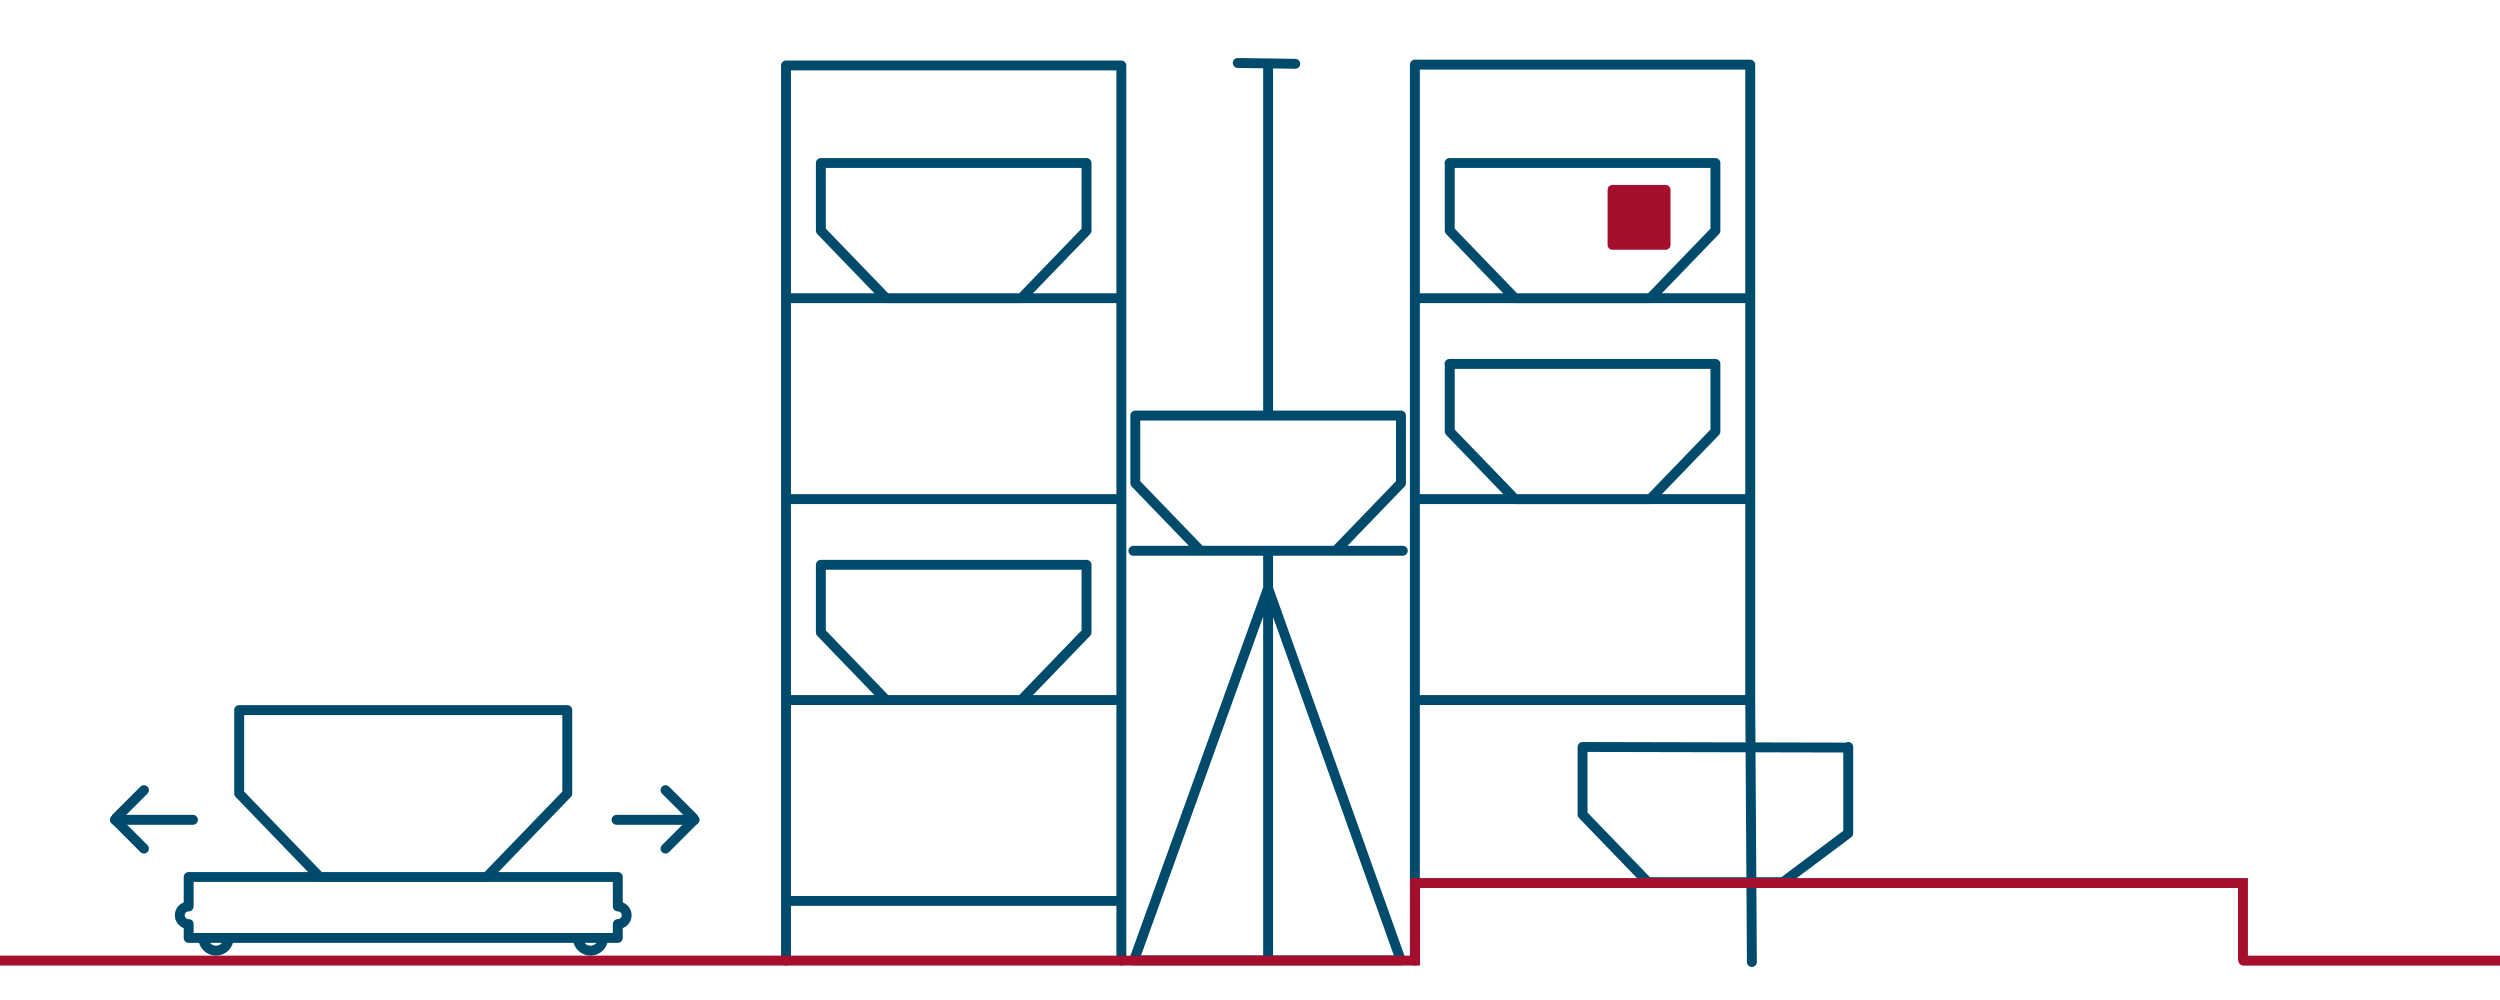 <?xml version="1.0"?>
<svg xmlns="http://www.w3.org/2000/svg" viewBox="0 15 850 340" width="550" height="220">
  <svg id="Ebene_1" data-name="Ebene 1" viewBox="0 0 850.39 566.93" width="850.39" data-manipulated-width="true" height="566.93" data-manipulated-height="true">
  <defs>
    <style>
      .cls-1 {
        stroke: #004b6c;
        stroke-linejoin: round;
      }

      .cls-1, .cls-2 {
        stroke-linecap: round;
      }

      .cls-1, .cls-2, .cls-3 {
        stroke-width: 3.37px;
      }

      .cls-1, .cls-2, .cls-3, .cls-4 {
        fill: none;
      }

      .cls-2, .cls-3, .cls-4 {
        stroke: #a50e2d;
      }

      .cls-4 {
        stroke-width: 2.76px;
      }

      .cls-5 {
        fill: #a50e2d;
      }
    </style>
  </defs>
  <path class="cls-1" d="M481.06,341.6v-26.66M267.24,341.6v-20.28h114.02v20.28M386.3,156.29h90.03v22.99l-22.18,22.99h-45.97l-22.18-22.99h0v-22.99M385.36,202.26h91.59M431.16,37.26v119.03M431.16,202.26v138.62M476.3,341.52h-90.74l45.59-126.48,45.14,126.48ZM492.84,138.73h90.4v22.99l-22.18,22.99h-45.97l-22.18-22.99h0v-22.99M481.06,184.7v-68.31h114.02v68.31M481.06,253.01v-68.31h114.02v68.31M481.06,321.32v-68.31h114.02l.56,89.07M279.53,207.03h89.89v22.99l-22.18,22.99h-45.97l-22.18-22.99h0v-22.99M267.24,184.7v-68.31h114.02v68.31M267.24,253.01v-68.31h114.02v68.31M267.24,321.32v-68.31h114.02v68.31M492.84,70.42h90.4v22.99l-22.18,22.99h-45.97l-22.18-22.99h0v-22.99M481.06,116.39V36.98h114.02v79.41M279.53,70.42h89.89v22.99l-22.18,22.99h-45.97l-22.18-22.99h0v-22.99M267.24,116.39V37.26h114.02v79.13M628.31,269.17l-90.24-.2v22.98l22.18,22.98h45.97l22.18-16.61v-6.38s0-22.98,0-22.98"/>
  <polyline class="cls-3" points="-12.46 341.6 481.13 341.6 481.13 315.23 762.61 315.23 762.61 341.6"/>
  <g>
    <line class="cls-1" x1="209.62" y1="293.74" x2="236.17" y2="293.74"/>
    <line class="cls-1" x1="226.28" y1="283.65" x2="235.67" y2="293.03"/>
    <line class="cls-1" x1="226.28" y1="303.52" x2="235.67" y2="294.13"/>
  </g>
  <g>
    <path class="cls-1" d="M64.15,323.19h0v-10.01h145.9v10.01c1.67,0,3.02,1.34,3.02,3s-1.35,3-3.02,3v4.71H64.15v-4.71h0c-1.67,0-3.02-1.34-3.02-3s1.35-3,3.02-3ZM73.44,338.22c-2.38,0-4.32-1.93-4.32-4.32h8.64c0,2.39-1.93,4.32-4.32,4.32ZM200.77,338.22c-2.38,0-4.32-1.93-4.32-4.32h8.63c0,2.39-1.93,4.32-4.32,4.32ZM81.3,256.43h111.57v28.38l-27.39,28.38h-56.76l-27.39-28.38h0v-28.38"/>
    <line class="cls-1" x1="65.6" y1="293.74" x2="39.05" y2="293.74"/>
    <line class="cls-1" x1="48.94" y1="283.65" x2="39.56" y2="293.03"/>
    <line class="cls-1" x1="48.94" y1="303.52" x2="39.56" y2="294.14"/>
  </g>
  <line class="cls-2" x1="762.74" y1="341.61" x2="850.2" y2="341.61"/>
  <g>
    <path class="cls-5" d="M548.75,79.75c-.12,0-.22.09-.22.2v18.38c0,.11.1.2.22.2h16.69c.12,0,.22-.09.22-.2v-18.38c0-.11-.1-.2-.22-.2h-16.69Z"/>
    <path class="cls-4" d="M548.2,79.26c-.13,0-.24.09-.24.21v18.86c0,.11.11.21.24.21h18.16c.13,0,.23-.09.23-.21v-18.86c0-.11-.1-.21-.23-.21h-18.16Z"/>
  </g>
  <line class="cls-1" x1="420.83" y1="36.41" x2="440.39" y2="36.69"/>
</svg>
</svg>
